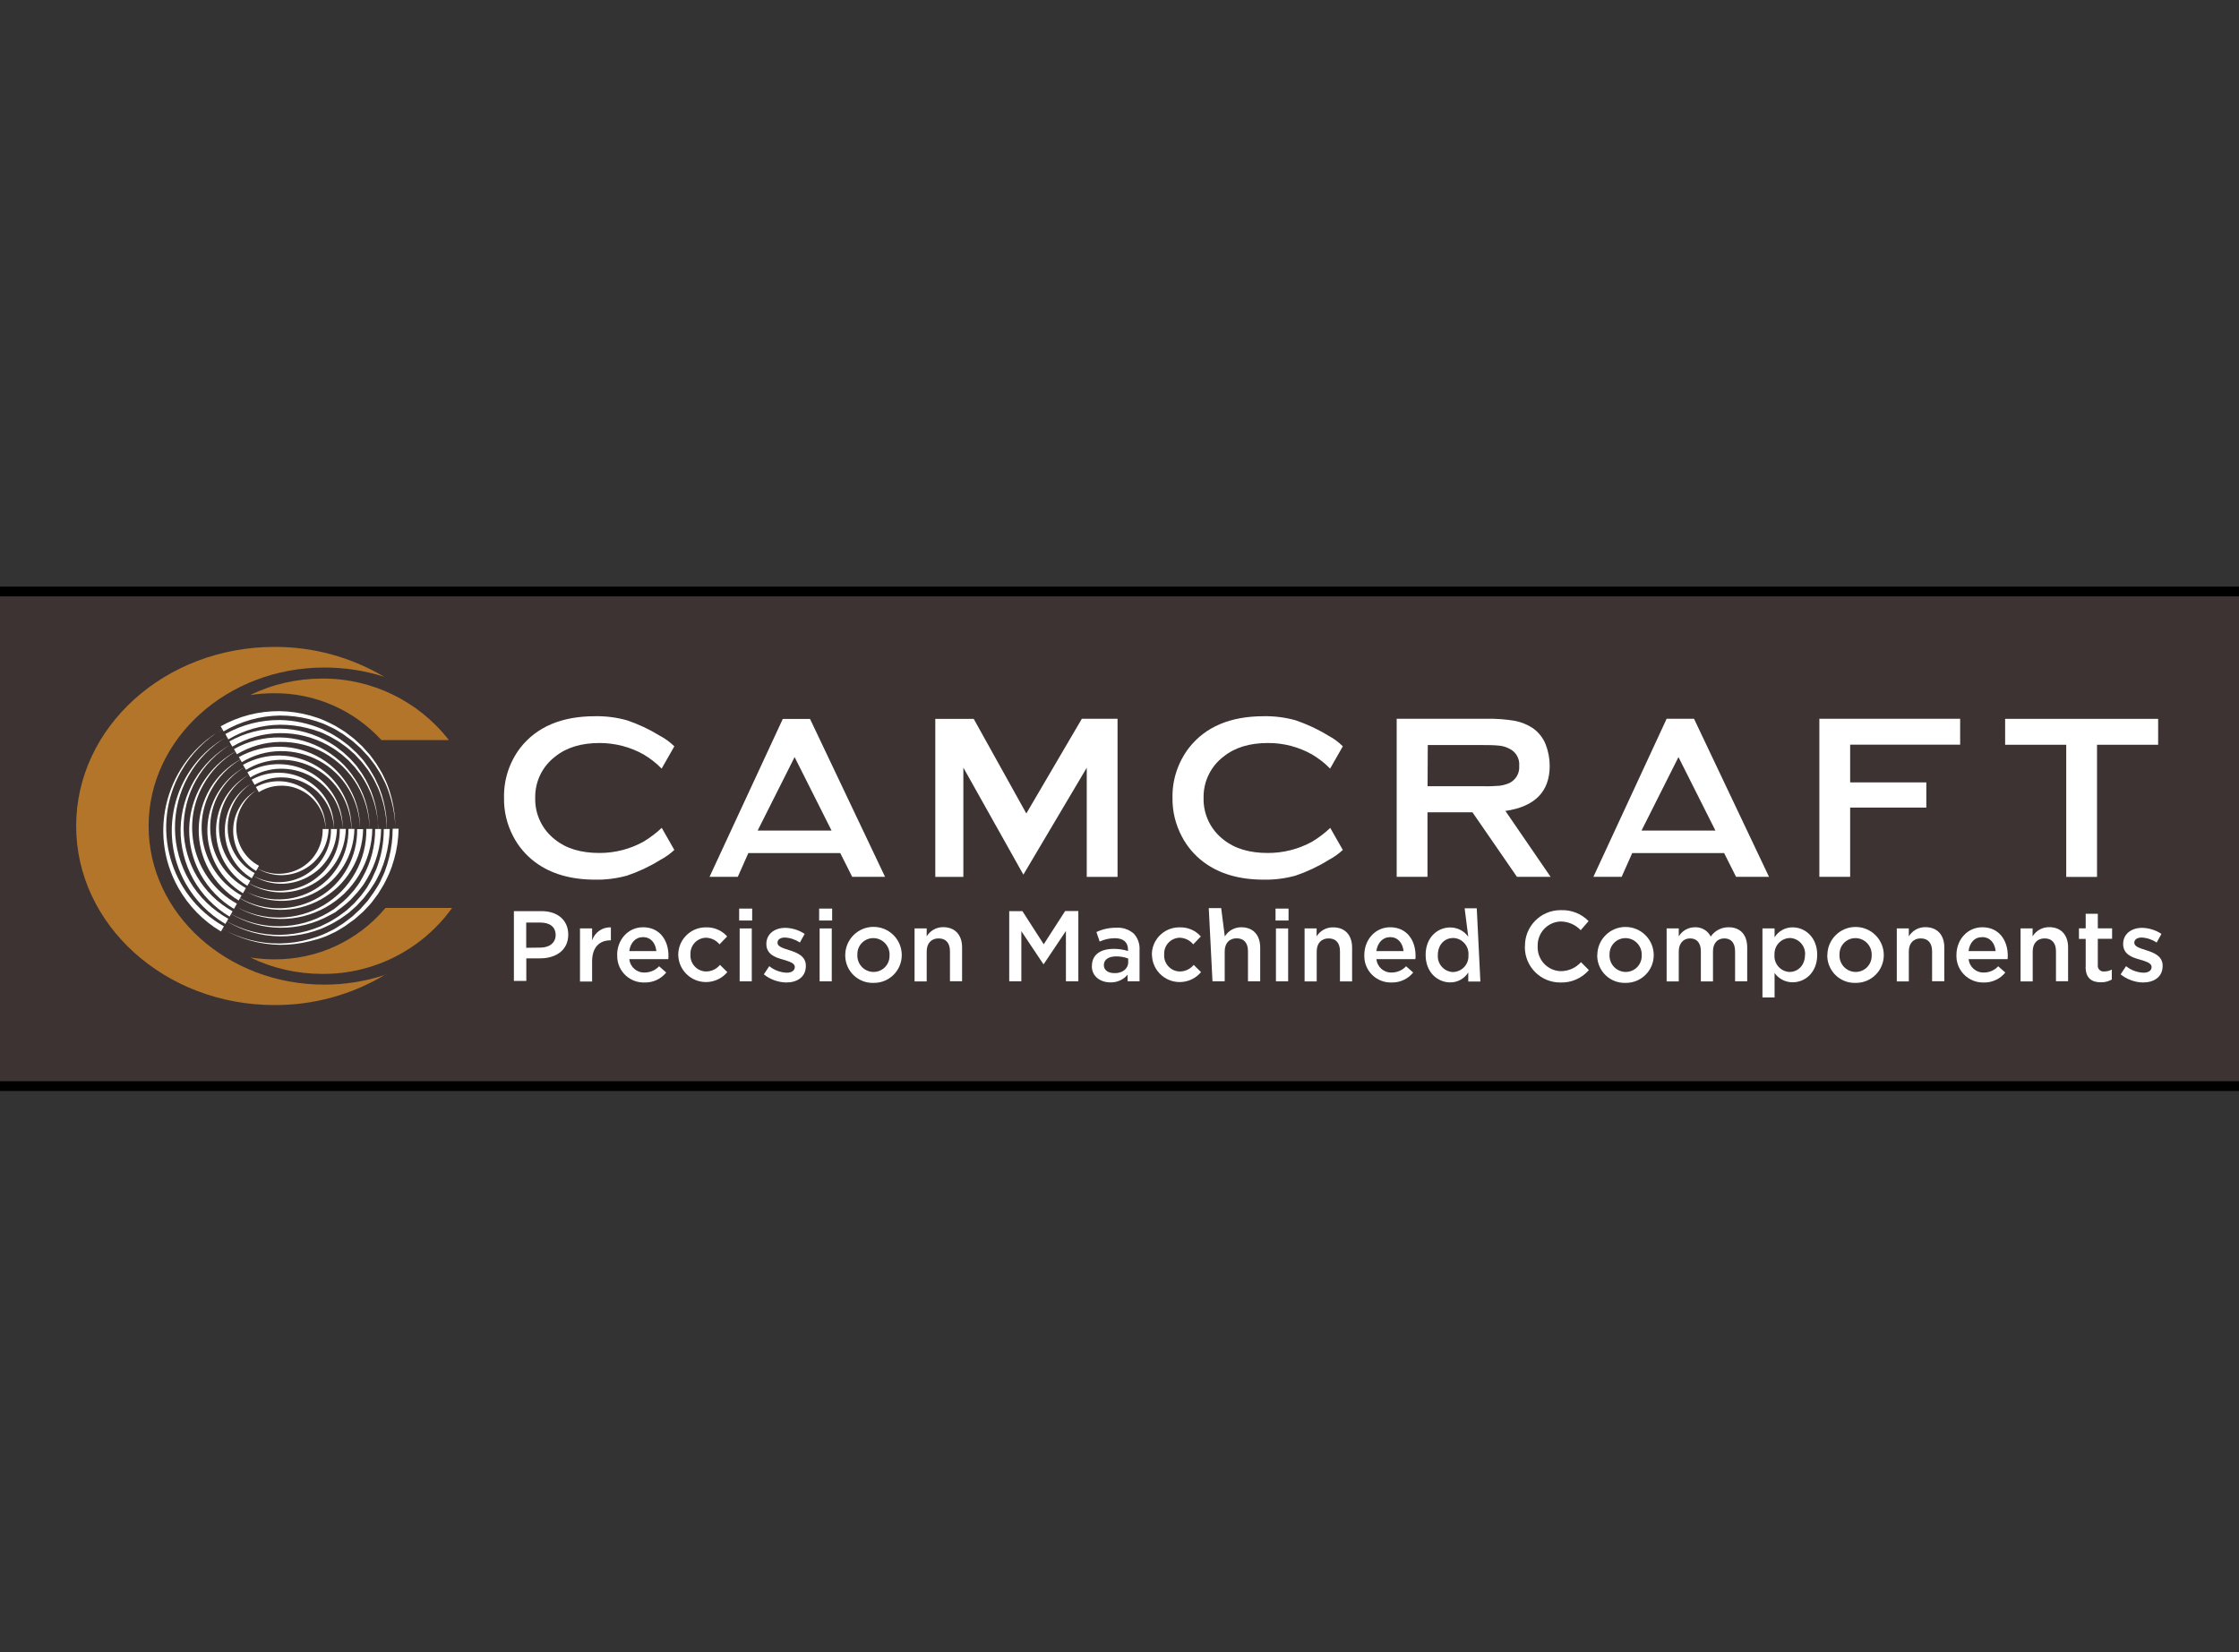 <svg xmlns="http://www.w3.org/2000/svg" viewBox="0 0 229 169"><rect x="0" y="0" width="229" height="169" fill="#333333" stroke="none"/><defs><style>      .st0 {        fill: #b2752a;      }      .st1 {        fill: #3d3333;        stroke: #000;        stroke-miterlimit: 10;      }      .st2 {        fill: #fff;      }    </style></defs><g id="Layer_2"><rect class="st1" x="-201.6" y="60.51" width="653" height="50.6"></rect></g><g id="Layer_1"><g id="Layer_21" data-name="Layer_2"><g id="Layer_1-2"><path class="st2" d="M52.55,93.21h2.84c1.68,0,2.73.96,2.73,2.4h0c0,1.62-1.29,2.43-2.87,2.43h-1.42v2.31h-1.27v-7.14ZM55.28,96.94c.96,0,1.55-.53,1.55-1.28h0c0-.84-.6-1.28-1.55-1.28h-1.46v2.58l1.46-.02Z"></path><path class="st2" d="M59.32,94.98h1.24v1.22c.27-.82,1.05-1.37,1.92-1.33v1.33h-.07c-1.09,0-1.85.71-1.85,2.15v2.06h-1.24v-5.42Z"></path><path class="st2" d="M63.12,97.7h0c0-1.55,1.1-2.84,2.65-2.84,1.72,0,2.6,1.35,2.6,2.91,0,.11,0,.23-.02.35h-3.98c.07.8.76,1.4,1.56,1.37.56,0,1.1-.23,1.48-.64l.73.64c-.54.67-1.36,1.04-2.21,1.02-1.49.05-2.75-1.11-2.8-2.61,0-.07,0-.14,0-.21ZM67.13,97.3c-.08-.81-.55-1.43-1.37-1.43-.76,0-1.29.58-1.4,1.43h2.78Z"></path><path class="st2" d="M69.37,97.71h0c-.02-1.54,1.21-2.81,2.75-2.84.03,0,.06,0,.09,0,.82-.03,1.62.31,2.16.93l-.78.81c-.34-.42-.85-.67-1.4-.68-.9.03-1.6.78-1.57,1.67,0,.02,0,.04,0,.05h0c-.06.89.62,1.67,1.51,1.73.04,0,.08,0,.11,0,.54,0,1.05-.25,1.4-.67l.75.74c-1.01,1.2-2.8,1.36-4,.36-.64-.53-1.01-1.31-1.02-2.14l-.02.03Z"></path><path class="st2" d="M75.6,92.95h1.33v1.22h-1.33v-1.22ZM75.65,94.98h1.24v5.41h-1.24v-5.41Z"></path><path class="st2" d="M78.12,99.68l.56-.84c.5.41,1.13.64,1.77.67.54,0,.84-.23.84-.59h0c0-.41-.58-.56-1.22-.76-.81-.22-1.69-.55-1.69-1.59h0c0-1.03.85-1.65,1.93-1.65.71.01,1.4.23,1.99.62l-.49.88c-.46-.3-.98-.48-1.53-.51-.48,0-.76.22-.76.53h0c0,.41.58.56,1.22.77.79.25,1.68.6,1.68,1.58v.02c0,1.14-.88,1.7-2.01,1.7-.83-.02-1.64-.31-2.29-.83Z"></path><path class="st2" d="M83.78,92.95h1.33v1.22h-1.33v-1.22ZM83.83,94.98h1.24v5.41h-1.24v-5.41Z"></path><path class="st2" d="M86.45,97.71h0c0-1.59,1.29-2.89,2.89-2.89s2.89,1.29,2.89,2.89h0c0,1.57-1.27,2.84-2.84,2.84-.02,0-.04,0-.07,0-1.55.04-2.83-1.19-2.87-2.73,0-.04,0-.07,0-.11ZM90.98,97.71h0c.04-.92-.68-1.7-1.6-1.74-.02,0-.04,0-.06,0-.9,0-1.62.72-1.63,1.62,0,.03,0,.07,0,.1h0c-.04.92.67,1.7,1.59,1.74.02,0,.04,0,.05,0,.9.01,1.63-.7,1.65-1.6,0-.04,0-.08,0-.13Z"></path><path class="st2" d="M93.54,94.98h1.24v.81c.36-.59,1-.95,1.69-.94,1.22,0,1.93.81,1.93,2.07v3.46h-1.24v-3.06c0-.84-.41-1.32-1.16-1.32s-1.22.5-1.22,1.34v3.06h-1.24v-5.41Z"></path><path class="st2" d="M103.22,93.21h1.35l2.18,3.39,2.19-3.4h1.35v7.19h-1.27v-5.15l-2.27,3.39h-.04l-2.25-3.37v5.13h-1.24v-7.18Z"></path><path class="st2" d="M111.68,98.83v-.02c0-1.17.91-1.74,2.23-1.74.5,0,.99.07,1.46.22v-.13c0-.77-.47-1.18-1.35-1.18-.53,0-1.06.12-1.55.34l-.33-.97c.63-.3,1.33-.45,2.03-.44.65-.05,1.3.17,1.79.6.42.45.63,1.06.59,1.67v3.21h-1.22v-.68c-.43.52-1.09.81-1.76.79-.99,0-1.9-.58-1.9-1.67ZM115.39,98.43v-.37c-.39-.15-.8-.22-1.22-.22-.81,0-1.27.34-1.27.9h0c0,.52.46.81,1.06.81.8.04,1.43-.43,1.43-1.11v-.02Z"></path><path class="st2" d="M117.81,97.71h0c-.03-1.54,1.2-2.81,2.74-2.84.03,0,.07,0,.1,0,.83-.03,1.62.31,2.17.93l-.78.81c-.34-.42-.85-.67-1.4-.68-.9.03-1.6.78-1.57,1.67,0,.02,0,.04,0,.05h0c-.06.89.62,1.67,1.51,1.73.04,0,.08,0,.11,0,.54,0,1.05-.25,1.4-.67l.75.74c-1.01,1.2-2.8,1.36-4,.36-.64-.53-1.01-1.31-1.02-2.14l-.02.03Z"></path><path class="st2" d="M123.65,92.9h1.25l.37,2.9c.36-.59,1-.95,1.69-.94,1.22,0,1.93.81,1.93,2.07v3.46h-1.25v-3.08c0-.84-.41-1.32-1.16-1.32s-1.22.5-1.22,1.34v3.06h-1.25l-.38-7.49Z"></path><path class="st2" d="M130.46,92.95h1.33v1.22h-1.33v-1.22ZM130.5,94.98h1.25v5.41h-1.25v-5.41Z"></path><path class="st2" d="M133.42,94.98h1.24v.81c.36-.58,1.01-.94,1.7-.92,1.22,0,1.93.81,1.93,2.07v3.46h-1.24v-3.08c0-.84-.41-1.32-1.16-1.32s-1.22.5-1.22,1.34v3.06h-1.24v-5.41Z"></path><path class="st2" d="M139.54,97.7h0c0-1.55,1.1-2.84,2.64-2.84,1.72,0,2.6,1.35,2.6,2.91,0,.12,0,.23-.02.35h-3.98c.07.8.76,1.4,1.56,1.37.56,0,1.09-.23,1.47-.64l.73.64c-.54.67-1.36,1.04-2.22,1.02-1.49.04-2.74-1.13-2.78-2.62,0-.06,0-.13,0-.19ZM143.55,97.3c-.08-.81-.56-1.43-1.37-1.43-.76,0-1.29.58-1.41,1.43h2.78Z"></path><path class="st2" d="M145.81,97.69h0c0-1.8,1.22-2.81,2.51-2.81.74,0,1.43.35,1.85.95l-.37-2.91h1.24l.37,7.49h-1.24v-.92c-.4.63-1.1,1.02-1.85,1.01-1.27,0-2.51-1.01-2.51-2.81ZM150.19,97.69h0c.06-.89-.61-1.67-1.5-1.73-.02,0-.04,0-.07,0-.85,0-1.56.66-1.56,1.74h0c-.07.89.6,1.67,1.49,1.74.02,0,.04,0,.07,0,.9-.03,1.6-.77,1.57-1.67,0-.02,0-.05,0-.07h0Z"></path><path class="st2" d="M155.97,96.82h0c-.04-2.02,1.57-3.68,3.58-3.71.04,0,.08,0,.12,0,1.05-.04,2.07.37,2.81,1.12l-.81.93c-.53-.56-1.26-.88-2.03-.89-1.34.03-2.4,1.15-2.37,2.5,0,.01,0,.03,0,.04h0c-.06,1.34.98,2.48,2.32,2.54.02,0,.03,0,.05,0,.79,0,1.54-.34,2.06-.92l.81.81c-.73.84-1.8,1.31-2.92,1.27-2,.01-3.62-1.6-3.63-3.59,0-.03,0-.06,0-.09Z"></path><path class="st2" d="M163.37,97.71h0c0-1.59,1.3-2.89,2.89-2.88,1.59,0,2.88,1.29,2.88,2.88h0c0,1.57-1.27,2.84-2.84,2.84-.02,0-.04,0-.07,0-1.55.04-2.83-1.19-2.87-2.73,0-.04,0-.07,0-.11ZM167.91,97.71h0c.04-.92-.68-1.7-1.6-1.74-.02,0-.04,0-.06,0-.9,0-1.62.72-1.63,1.62,0,.03,0,.07,0,.1h0c-.04.92.67,1.7,1.59,1.74.02,0,.04,0,.05,0,.9.01,1.63-.7,1.65-1.6,0-.04,0-.08,0-.13h0Z"></path><path class="st2" d="M170.46,94.98h1.24v.81c.35-.58.98-.93,1.65-.93.68-.03,1.32.34,1.62.95.41-.6,1.1-.96,1.83-.95,1.18,0,1.9.75,1.9,2.07v3.46h-1.24v-3.07c0-.86-.41-1.32-1.1-1.32s-1.16.47-1.16,1.34v3.06h-1.24v-3.09c0-.84-.41-1.31-1.1-1.31s-1.16.51-1.16,1.34v3.06h-1.24v-5.41Z"></path><path class="st2" d="M180.26,94.98h1.24v.9c.4-.63,1.1-1.02,1.85-1.01,1.27,0,2.51,1.01,2.51,2.81h0c0,1.8-1.22,2.81-2.51,2.81-.74,0-1.43-.35-1.85-.95v2.5h-1.24v-7.06ZM184.62,97.69h0c.06-.89-.61-1.67-1.5-1.73-.02,0-.03,0-.05,0-.9.02-1.6.77-1.58,1.66,0,.02,0,.05,0,.07h0c-.07.89.6,1.67,1.49,1.74.02,0,.04,0,.06,0,.85,0,1.57-.68,1.57-1.74Z"></path><path class="st2" d="M186.9,97.71h0c0-1.59,1.3-2.89,2.89-2.88,1.59,0,2.88,1.29,2.88,2.88h0c0,1.57-1.27,2.84-2.84,2.84-.02,0-.04,0-.07,0-1.55.04-2.83-1.19-2.87-2.73,0-.04,0-.07,0-.11ZM191.43,97.71h0c.04-.92-.68-1.7-1.6-1.74-.02,0-.04,0-.06,0-.9,0-1.62.72-1.63,1.62,0,.03,0,.07,0,.1h0c-.04.92.67,1.7,1.59,1.74.02,0,.04,0,.05,0,.9.01,1.63-.7,1.65-1.6,0-.04,0-.08,0-.13Z"></path><path class="st2" d="M193.99,94.98h1.24v.81c.36-.59,1-.95,1.7-.94,1.22,0,1.93.81,1.93,2.07v3.46h-1.25v-3.06c0-.84-.41-1.32-1.16-1.32s-1.22.5-1.22,1.34v3.06h-1.23v-5.41Z"></path><path class="st2" d="M200.1,97.7h0c0-1.55,1.1-2.84,2.65-2.84,1.72,0,2.6,1.35,2.6,2.91,0,.11,0,.23-.02.35h-3.98c.07.8.76,1.4,1.56,1.37.56,0,1.09-.23,1.46-.64l.73.64c-.54.67-1.37,1.05-2.23,1.02-1.49.03-2.73-1.15-2.77-2.64,0-.06,0-.12,0-.17ZM204.11,97.3c-.08-.81-.56-1.43-1.37-1.43s-1.29.58-1.4,1.43h2.78Z"></path><path class="st2" d="M206.65,94.98h1.24v.81c.36-.59,1-.95,1.7-.94,1.22,0,1.93.81,1.93,2.07v3.46h-1.24v-3.06c0-.84-.41-1.32-1.16-1.32s-1.22.5-1.22,1.34v3.06h-1.24v-5.41Z"></path><path class="st2" d="M213.32,98.89v-2.84h-.69v-1.08h.69v-1.49h1.24v1.49h1.46v1.07h-1.46v2.66c-.05.32.16.62.48.68.06,0,.12.01.18,0,.27,0,.53-.06.77-.19v1.02c-.34.19-.73.29-1.12.28-.91,0-1.56-.4-1.56-1.59Z"></path><path class="st2" d="M216.89,99.68l.56-.84c.5.41,1.13.64,1.77.67.54,0,.84-.23.84-.59h0c0-.41-.58-.56-1.22-.76-.81-.22-1.69-.55-1.69-1.59h0c0-1.03.85-1.65,1.93-1.65.71.01,1.4.23,1.99.62l-.49.88c-.46-.3-.98-.48-1.53-.51-.48,0-.76.22-.76.53h0c0,.41.58.56,1.22.77.79.25,1.68.6,1.68,1.58v.02c0,1.14-.88,1.7-2.03,1.7-.83-.02-1.62-.32-2.27-.83Z"></path><path class="st2" d="M22.75,95.02c1.8,1.01,3.83,1.53,5.9,1.5,1.02-.02,2.04-.17,3.02-.45.49-.14.97-.3,1.44-.5.24-.1.46-.22.69-.33.23-.1.46-.23.67-.37l.64-.41c.21-.15.41-.31.61-.46l.3-.23c.1-.08.19-.17.28-.26l.56-.52.51-.57c.08-.1.17-.19.25-.28l.22-.31c.15-.21.3-.41.44-.62l.41-.65c.13-.21.24-.44.34-.67.1-.23.22-.45.31-.69.18-.47.33-.95.45-1.44.25-.98.37-1.98.37-2.98h.61c-.02,1.06-.17,2.11-.46,3.12-.14.51-.31,1-.52,1.49-.1.24-.23.47-.34.71-.11.24-.24.47-.38.69l-.41.67c-.15.21-.32.41-.47.63l-.24.31c-.09.1-.18.19-.26.29l-.54.57-.59.52c-.1.09-.19.17-.3.26l-.32.23c-.21.15-.41.31-.63.46l-.67.41c-.22.14-.45.26-.69.36-.24.11-.47.23-.71.32-.49.19-1,.34-1.52.46-1.01.26-2.04.38-3.08.38-2.07-.03-4.1-.6-5.89-1.65Z"></path><path class="st2" d="M22.75,74.59c-1.77,1.06-3.24,2.56-4.25,4.36-3.15,5.58-1.19,12.66,4.39,15.81,0,0,0,0,.01,0l-.3.53c-1.82-1.08-3.32-2.62-4.36-4.46-3.23-5.72-1.22-12.99,4.51-16.22,0,0,0,0,0,0v-.02Z"></path><path class="st2" d="M40.44,84.8c-.02-1.03-.17-2.05-.45-3.04-.14-.49-.3-.98-.5-1.45-.1-.24-.22-.46-.34-.69-.11-.23-.23-.46-.37-.67l-.41-.65c-.15-.21-.31-.41-.46-.61l-.24-.3c-.08-.1-.17-.19-.26-.28l-.52-.56-.57-.51c-.1-.09-.19-.17-.29-.25l-.31-.23c-.21-.15-.41-.3-.62-.45l-.66-.41c-.22-.13-.44-.25-.68-.35-.23-.11-.45-.22-.69-.32-.47-.18-.96-.34-1.45-.46-.98-.25-1.99-.37-3-.37-2.02.03-4.01.59-5.75,1.62l-.3-.52c1.85-1.04,3.93-1.57,6.05-1.55,1.05.02,2.09.17,3.1.45.5.14,1,.31,1.48.52.24.1.47.23.71.34.24.11.47.24.69.38l.66.41c.21.15.41.32.62.47l.31.24.29.26.57.53.52.58c.09.1.17.19.26.29l.23.31c.15.21.31.41.45.63l.41.67c.13.22.25.45.36.69.11.24.23.47.32.71.19.48.34.97.47,1.48.25,1.01.37,2.04.36,3.08Z"></path><path class="st2" d="M23.2,94.25c1.66.94,3.55,1.41,5.45,1.39.94-.02,1.88-.15,2.79-.41.45-.13.9-.28,1.33-.46.21-.09.41-.21.63-.31.21-.1.42-.21.62-.34l.59-.37c.19-.14.37-.28.56-.41l.28-.21c.09-.08.17-.16.26-.24l.52-.48.46-.52c.08-.09.16-.17.23-.26l.21-.28c.14-.19.28-.37.41-.57l.35-.6c.12-.21.23-.43.32-.66.09-.21.2-.41.29-.63.5-1.3.76-2.69.75-4.08h.61c-.02.98-.17,1.95-.43,2.89-.13.47-.29.93-.48,1.38-.09.22-.21.44-.32.66-.1.22-.22.44-.35.64l-.41.62c-.14.2-.29.39-.44.58l-.22.29c-.08.09-.16.18-.25.27l-.49.53-.54.48c-.09.08-.18.16-.27.24l-.29.21c-.2.14-.41.29-.59.41l-.62.37c-.21.12-.42.23-.64.33-.22.1-.43.21-.66.3-.45.17-.91.32-1.37.44-.93.23-1.88.35-2.84.34-1.91-.02-3.79-.54-5.43-1.52Z"></path><path class="st2" d="M23.2,75.36c-1.64.98-2.99,2.37-3.93,4.03-1.88,3.35-1.83,7.45.13,10.76.96,1.61,2.32,2.93,3.95,3.84l-.3.53c-1.69-1-3.09-2.43-4.06-4.14-2.99-5.3-1.11-12.02,4.19-15,0,0,.01,0,.02,0Z"></path><path class="st2" d="M39.56,84.8c-.03-1.43-.33-2.84-.88-4.15-.09-.21-.21-.41-.31-.64-.1-.21-.21-.42-.34-.62l-.38-.6c-.14-.19-.29-.38-.43-.56l-.23-.29c-.08-.09-.16-.17-.24-.26l-.47-.51-.51-.45c-.09-.08-.17-.16-.27-.23l-.28-.21c-.19-.13-.38-.28-.57-.41l-.63-.37c-.2-.12-.41-.23-.62-.32-.21-.1-.41-.21-.64-.29-.44-.16-.88-.3-1.34-.41-.91-.23-1.84-.34-2.77-.34-1.87.02-3.7.54-5.3,1.5l-.3-.55c1.71-.96,3.64-1.45,5.6-1.43,1.46.03,2.89.34,4.24.9.22.1.44.21.65.32.22.1.43.22.64.35l.61.39c.19.14.38.29.58.43l.28.22c.09.08.18.16.27.24l.53.49.48.52c.08.09.16.18.24.27l.21.29c.14.19.28.39.41.58l.37.62c.13.21.24.44.34.67.1.22.21.43.3.66.17.44.32.9.43,1.36.23.92.35,1.87.34,2.81Z"></path><path class="st2" d="M23.64,93.49c3.1,1.74,6.89,1.69,9.94-.13l.55-.34c.17-.12.34-.26.51-.41.34-.27.66-.55.96-.86l.43-.48.21-.24.19-.26c.13-.17.26-.34.37-.52l.32-.56c.83-1.49,1.26-3.18,1.25-4.88h.61c-.03,1.81-.53,3.57-1.46,5.13l-.36.58c-.13.18-.27.35-.41.53l-.21.26-.23.25-.45.49c-.32.31-.66.59-1.02.86-.18.13-.36.26-.54.41l-.56.3c-1.55.86-3.3,1.31-5.08,1.29-1.77-.02-3.51-.51-5.03-1.42Z"></path><path class="st2" d="M23.64,76.13c-1.5.9-2.74,2.18-3.6,3.71-.85,1.52-1.28,3.23-1.26,4.97.05,3.5,1.96,6.71,5.01,8.42l-.31.54c-1.55-.93-2.83-2.25-3.71-3.82-.87-1.57-1.32-3.33-1.3-5.13.06-3.61,2.02-6.91,5.16-8.68h0Z"></path><path class="st2" d="M38.68,84.8c-.03-1.75-.52-3.46-1.42-4.97l-.35-.55c-.13-.17-.26-.34-.41-.52l-.2-.26-.22-.24-.44-.47-.49-.43-.24-.21-.26-.19c-.17-.13-.34-.26-.53-.38l-.56-.33c-1.51-.84-3.21-1.27-4.93-1.25-1.72.02-3.39.5-4.87,1.38l-.3-.53c3.2-1.8,7.13-1.75,10.28.14l.56.35c.18.13.35.27.53.41l.26.2c.09.07.16.15.24.22l.49.45.44.49.22.25.19.27c.13.18.26.36.38.54l.34.57c.85,1.54,1.29,3.28,1.27,5.05Z"></path><path class="st2" d="M24.08,92.72c2.83,1.58,6.28,1.53,9.06-.14.67-.41,1.28-.89,1.83-1.45.54-.56,1-1.19,1.38-1.87.76-1.36,1.14-2.9,1.12-4.46h.61c-.03,1.65-.49,3.26-1.34,4.68-.42.7-.93,1.35-1.51,1.92-.59.56-1.25,1.05-1.95,1.44-1.42.79-3.02,1.19-4.64,1.17-1.6-.02-3.18-.47-4.55-1.29Z"></path><path class="st2" d="M24.08,76.89c-1.37.82-2.5,1.99-3.28,3.39-2.42,4.29-.89,9.74,3.4,12.15,0,0,.02.01.03.02l-.3.53c-1.41-.85-2.58-2.06-3.39-3.5-2.5-4.45-.93-10.08,3.52-12.59,0,0,.01,0,.02,0h0Z"></path><path class="st2" d="M37.8,84.8c-.03-1.6-.48-3.15-1.29-4.53-.41-.68-.9-1.3-1.46-1.85-.57-.54-1.21-1.01-1.89-1.4-1.38-.76-2.93-1.14-4.51-1.12-1.56.02-3.08.46-4.42,1.26l-.3-.53c2.92-1.64,6.49-1.58,9.36.14.69.42,1.33.92,1.9,1.5.55.59,1.03,1.24,1.43,1.94.78,1.4,1.19,2.98,1.18,4.59Z"></path><path class="st2" d="M24.56,91.89c2.53,1.42,5.63,1.36,8.11-.13,1.21-.72,2.2-1.74,2.87-2.97.67-1.22,1.01-2.59.99-3.97h.61c-.03,1.48-.45,2.93-1.22,4.2-.38.63-.84,1.21-1.37,1.72-.53.5-1.12.93-1.76,1.29-1.27.7-2.71,1.06-4.17,1.05-1.44-.03-2.85-.43-4.08-1.18Z"></path><path class="st2" d="M24.56,77.72c-1.22.74-2.23,1.78-2.92,3.03-2.15,3.85-.78,8.71,3.06,10.86,0,0,0,0,0,0l-.29.51c-1.27-.76-2.32-1.85-3.04-3.14-1.44-2.6-1.39-5.77.13-8.33.74-1.23,1.79-2.24,3.05-2.94Z"></path><path class="st2" d="M36.83,84.8c-.03-1.43-.43-2.83-1.16-4.06-.72-1.22-1.76-2.22-3-2.9-1.23-.67-2.61-1.02-4.01-1-1.39.02-2.75.41-3.93,1.13l-.3-.52c2.62-1.46,5.83-1.41,8.4.14,1.24.75,2.26,1.81,2.95,3.09.7,1.26,1.06,2.68,1.05,4.12Z"></path><path class="st2" d="M25,91.12c2.26,1.24,5,1.19,7.21-.14.53-.32,1.02-.71,1.46-1.16.42-.45.79-.95,1.09-1.49.59-1.08.9-2.3.88-3.53h.61c-.03,1.33-.4,2.62-1.09,3.76-.34.56-.75,1.07-1.22,1.53-.48.45-1,.83-1.57,1.15-1.14.63-2.42.94-3.72.92-1.29-.03-2.54-.39-3.65-1.05Z"></path><path class="st2" d="M25,78.49c-1.09.65-1.99,1.58-2.61,2.7-.61,1.1-.92,2.35-.89,3.61.05,2.52,1.44,4.83,3.65,6.05l-.3.53c-1.13-.69-2.07-1.66-2.71-2.82-.63-1.15-.96-2.45-.93-3.76.05-2.63,1.49-5.04,3.8-6.32h0Z"></path><path class="st2" d="M35.94,84.8c-.03-1.28-.39-2.52-1.05-3.62-.33-.54-.72-1.03-1.17-1.47-.45-.43-.96-.8-1.51-1.1-1.09-.6-2.32-.91-3.56-.88-1.23.03-2.44.38-3.49,1.03l-.31-.52c2.35-1.31,5.21-1.26,7.52.12,1.12.67,2.04,1.62,2.66,2.76.62,1.13.94,2.4.92,3.69Z"></path><path class="st2" d="M25.45,79.26c-.95.58-1.74,1.4-2.28,2.38-1.08,1.96-1.03,4.34.13,6.25.56.93,1.35,1.69,2.3,2.21l-.3.52c-1-.61-1.82-1.47-2.39-2.49-1.13-2.05-1.08-4.55.13-6.55.59-.97,1.42-1.77,2.41-2.32Z"></path><path class="st2" d="M35.05,84.8c-.03-1.12-.35-2.2-.92-3.16-.29-.46-.64-.89-1.03-1.27-.4-.38-.85-.7-1.33-.97-.96-.52-2.03-.78-3.12-.76-1.08.02-2.13.33-3.05.89l-.3-.53c2.07-1.15,4.6-1.09,6.63.13.49.3.94.66,1.33,1.07.39.41.72.87,1,1.37.54.99.81,2.1.79,3.22Z"></path><path class="st2" d="M25.45,90.35c1.98,1.09,4.39,1.04,6.33-.13.46-.29.89-.63,1.27-1.02.37-.4.69-.84.95-1.31.52-.94.78-2.01.75-3.09h.62c-.03,1.17-.36,2.31-.97,3.32-.3.49-.66.94-1.08,1.35-.42.39-.88.73-1.39,1.01-1,.55-2.13.83-3.28.81-1.14-.02-2.25-.35-3.22-.94Z"></path><path class="st2" d="M25.89,89.59c1.7.93,3.77.88,5.42-.13.4-.25.76-.54,1.09-.88.32-.34.59-.72.81-1.13.44-.81.66-1.72.64-2.64h.61c-.02,1.01-.31,2-.83,2.87-.26.43-.58.82-.94,1.17-.37.34-.78.63-1.22.87-.87.47-1.85.71-2.84.69-.97-.03-1.91-.31-2.74-.82Z"></path><path class="st2" d="M25.89,80.03c-.82.5-1.5,1.21-1.95,2.06-.45.83-.68,1.77-.65,2.72.02.94.3,1.85.79,2.64.48.79,1.16,1.43,1.97,1.87l-.3.53c-.87-.53-1.58-1.28-2.06-2.17-.48-.88-.72-1.87-.69-2.87.05-2,1.16-3.82,2.91-4.78h0Z"></path><path class="st2" d="M34.15,84.8c-.03-.96-.31-1.9-.81-2.72-.25-.4-.55-.77-.89-1.1-.35-.32-.73-.59-1.14-.81-.82-.44-1.75-.67-2.68-.64-.91.02-1.81.29-2.59.76l-.3-.53c1.8-.99,3.99-.94,5.74.13.42.26.8.57,1.15.92.34.35.63.75.86,1.18.46.86.69,1.83.66,2.81Z"></path><path class="st2" d="M26.33,88.84c.71.39,1.51.58,2.32.55.8-.03,1.58-.26,2.26-.68.33-.21.63-.46.9-.74.26-.29.49-.61.67-.95.36-.68.54-1.44.52-2.21h.61c-.03.86-.28,1.7-.73,2.43-.23.36-.5.69-.81.99-.31.29-.65.53-1.03.73-.74.4-1.56.59-2.4.57-.82-.02-1.62-.26-2.32-.69Z"></path><path class="st2" d="M26.33,80.78c-.68.43-1.24,1.03-1.62,1.74-.38.7-.56,1.49-.54,2.29.02.78.25,1.54.66,2.21.41.66.98,1.19,1.66,1.55l-.3.53c-.74-.45-1.34-1.08-1.76-1.83-.4-.75-.6-1.59-.58-2.43.02-.84.27-1.65.71-2.36.43-.71,1.04-1.29,1.77-1.69Z"></path><path class="st2" d="M33.3,84.8c-.03-.81-.26-1.6-.69-2.28-.42-.69-1.01-1.25-1.72-1.62-.69-.37-1.46-.55-2.25-.52-.77.02-1.52.25-2.17.66l-.3-.53c1.53-.83,3.39-.78,4.87.13.35.22.68.49.97.79.28.3.53.64.72,1.01.4.73.59,1.54.57,2.37Z"></path><path class="st0" d="M46.24,92.88c-3.07,4.28-8.04,6.8-13.3,6.75-2.54,0-5.06-.57-7.34-1.68h0c.8.13,1.62.19,2.43.19,4.4.04,8.58-1.89,11.4-5.26h6.81Z"></path><path class="st0" d="M45.91,75.71c-3.11-4-7.91-6.33-12.98-6.29-2.55,0-5.06.57-7.35,1.69h0c.8-.13,1.62-.19,2.43-.19,4.18-.04,8.18,1.71,11,4.79h6.89Z"></path><path class="st0" d="M39.43,99.72c-2.02.67-4.13,1.01-6.26,1.01-9.93,0-17.97-7.26-17.97-16.22s8.05-16.22,17.97-16.22c2.08,0,4.15.31,6.13.95h0c-3.4-2.02-7.28-3.08-11.23-3.06-11.2,0-20.28,8.2-20.28,18.32s9.08,18.32,20.28,18.32c4,.02,7.93-1.06,11.36-3.13v.03Z"></path><path class="st2" d="M85.95,87.27h-9.41l-1.08,2.43h-2.89l7.49-16.15h2.79l7.67,16.15h-3.36l-1.22-2.43ZM85.05,84.97l-3.78-7.52-3.78,7.52h7.56Z"></path><path class="st2" d="M176.35,87.27h-9.41l-1.08,2.43h-2.89l7.49-16.17h2.8l7.67,16.17h-3.37l-1.22-2.43ZM175.45,84.97l-3.78-7.52-3.78,7.52h7.55Z"></path><path class="st2" d="M67.67,84.67l1.3,2.28c-.44.41-.94.76-1.47,1.04-1.06.66-2.19,1.19-3.38,1.59-1.06.29-2.15.43-3.24.41-2.51,0-4.56-.6-6.16-1.8-.93-.7-1.7-1.6-2.23-2.63-.64-1.21-.96-2.56-.94-3.93-.04-1.85.54-3.65,1.66-5.12,1.69-2.16,4.24-3.24,7.65-3.24,1.1-.02,2.19.12,3.24.41,1.19.4,2.32.93,3.39,1.59.54.28,1.04.65,1.48,1.08l-1.3,2.28c-.54-.56-1.16-1.04-1.83-1.44-1.38-.78-2.94-1.18-4.52-1.18-1.89,0-3.41.47-4.55,1.4-1.32,1.01-2.07,2.58-2.03,4.24-.04,1.65.72,3.23,2.03,4.24,1.14.92,2.65,1.37,4.55,1.37,1.58,0,3.14-.4,4.52-1.17.65-.4,1.27-.86,1.83-1.39Z"></path><path class="st2" d="M104.67,89.48l-6.14-10.95v11.18h-2.87v-16.17h3.93l5.38,9.68,5.68-9.69h3.65v16.18h-3.15v-11.17l-6.49,10.95Z"></path><path class="st2" d="M136.04,84.67l1.3,2.28c-.44.41-.94.76-1.47,1.04-1.06.66-2.19,1.19-3.37,1.59-1.06.29-2.15.43-3.24.41-2.51,0-4.56-.6-6.16-1.8-.93-.7-1.7-1.6-2.23-2.63-.64-1.21-.97-2.56-.95-3.93-.04-1.85.56-3.65,1.68-5.12,1.69-2.16,4.24-3.24,7.65-3.24,1.1-.02,2.19.12,3.24.41,1.18.4,2.32.93,3.39,1.59.54.28,1.03.65,1.46,1.08l-1.3,2.28c-.54-.56-1.16-1.04-1.83-1.44-1.38-.78-2.94-1.19-4.53-1.18-1.89,0-3.41.47-4.55,1.4-1.32,1.01-2.07,2.58-2.03,4.24-.04,1.65.72,3.23,2.03,4.24,1.14.92,2.65,1.37,4.55,1.37,1.58,0,3.14-.39,4.53-1.16.66-.4,1.27-.86,1.83-1.39Z"></path><path class="st2" d="M146,83.1v6.6h-3.15v-16.17h9.17c.97-.02,1.94.05,2.89.21.66.12,1.28.37,1.85.74.6.42,1.06,1,1.33,1.68.27.7.41,1.44.41,2.18,0,2.64-1.51,4.18-4.53,4.62l4.62,6.74h-3.44l-4.55-6.6h-4.6ZM146,80.43h5.64c.59.02,1.17,0,1.76-.05.34-.05.67-.14.99-.28.66-.33,1.05-1.02.99-1.75.07-.73-.33-1.43-.99-1.75-.3-.16-.62-.26-.96-.31-.59-.06-1.18-.08-1.76-.07h-5.64l-.02,4.22Z"></path><path class="st2" d="M189.23,82.63v7.07h-3.15v-16.17h14.4v2.65h-11.25v3.86h7.79v2.58h-7.79Z"></path><path class="st2" d="M214.48,76.19v13.52h-3.15v-13.52h-6.25v-2.65h15.65v2.65h-6.25Z"></path></g></g></g></svg>